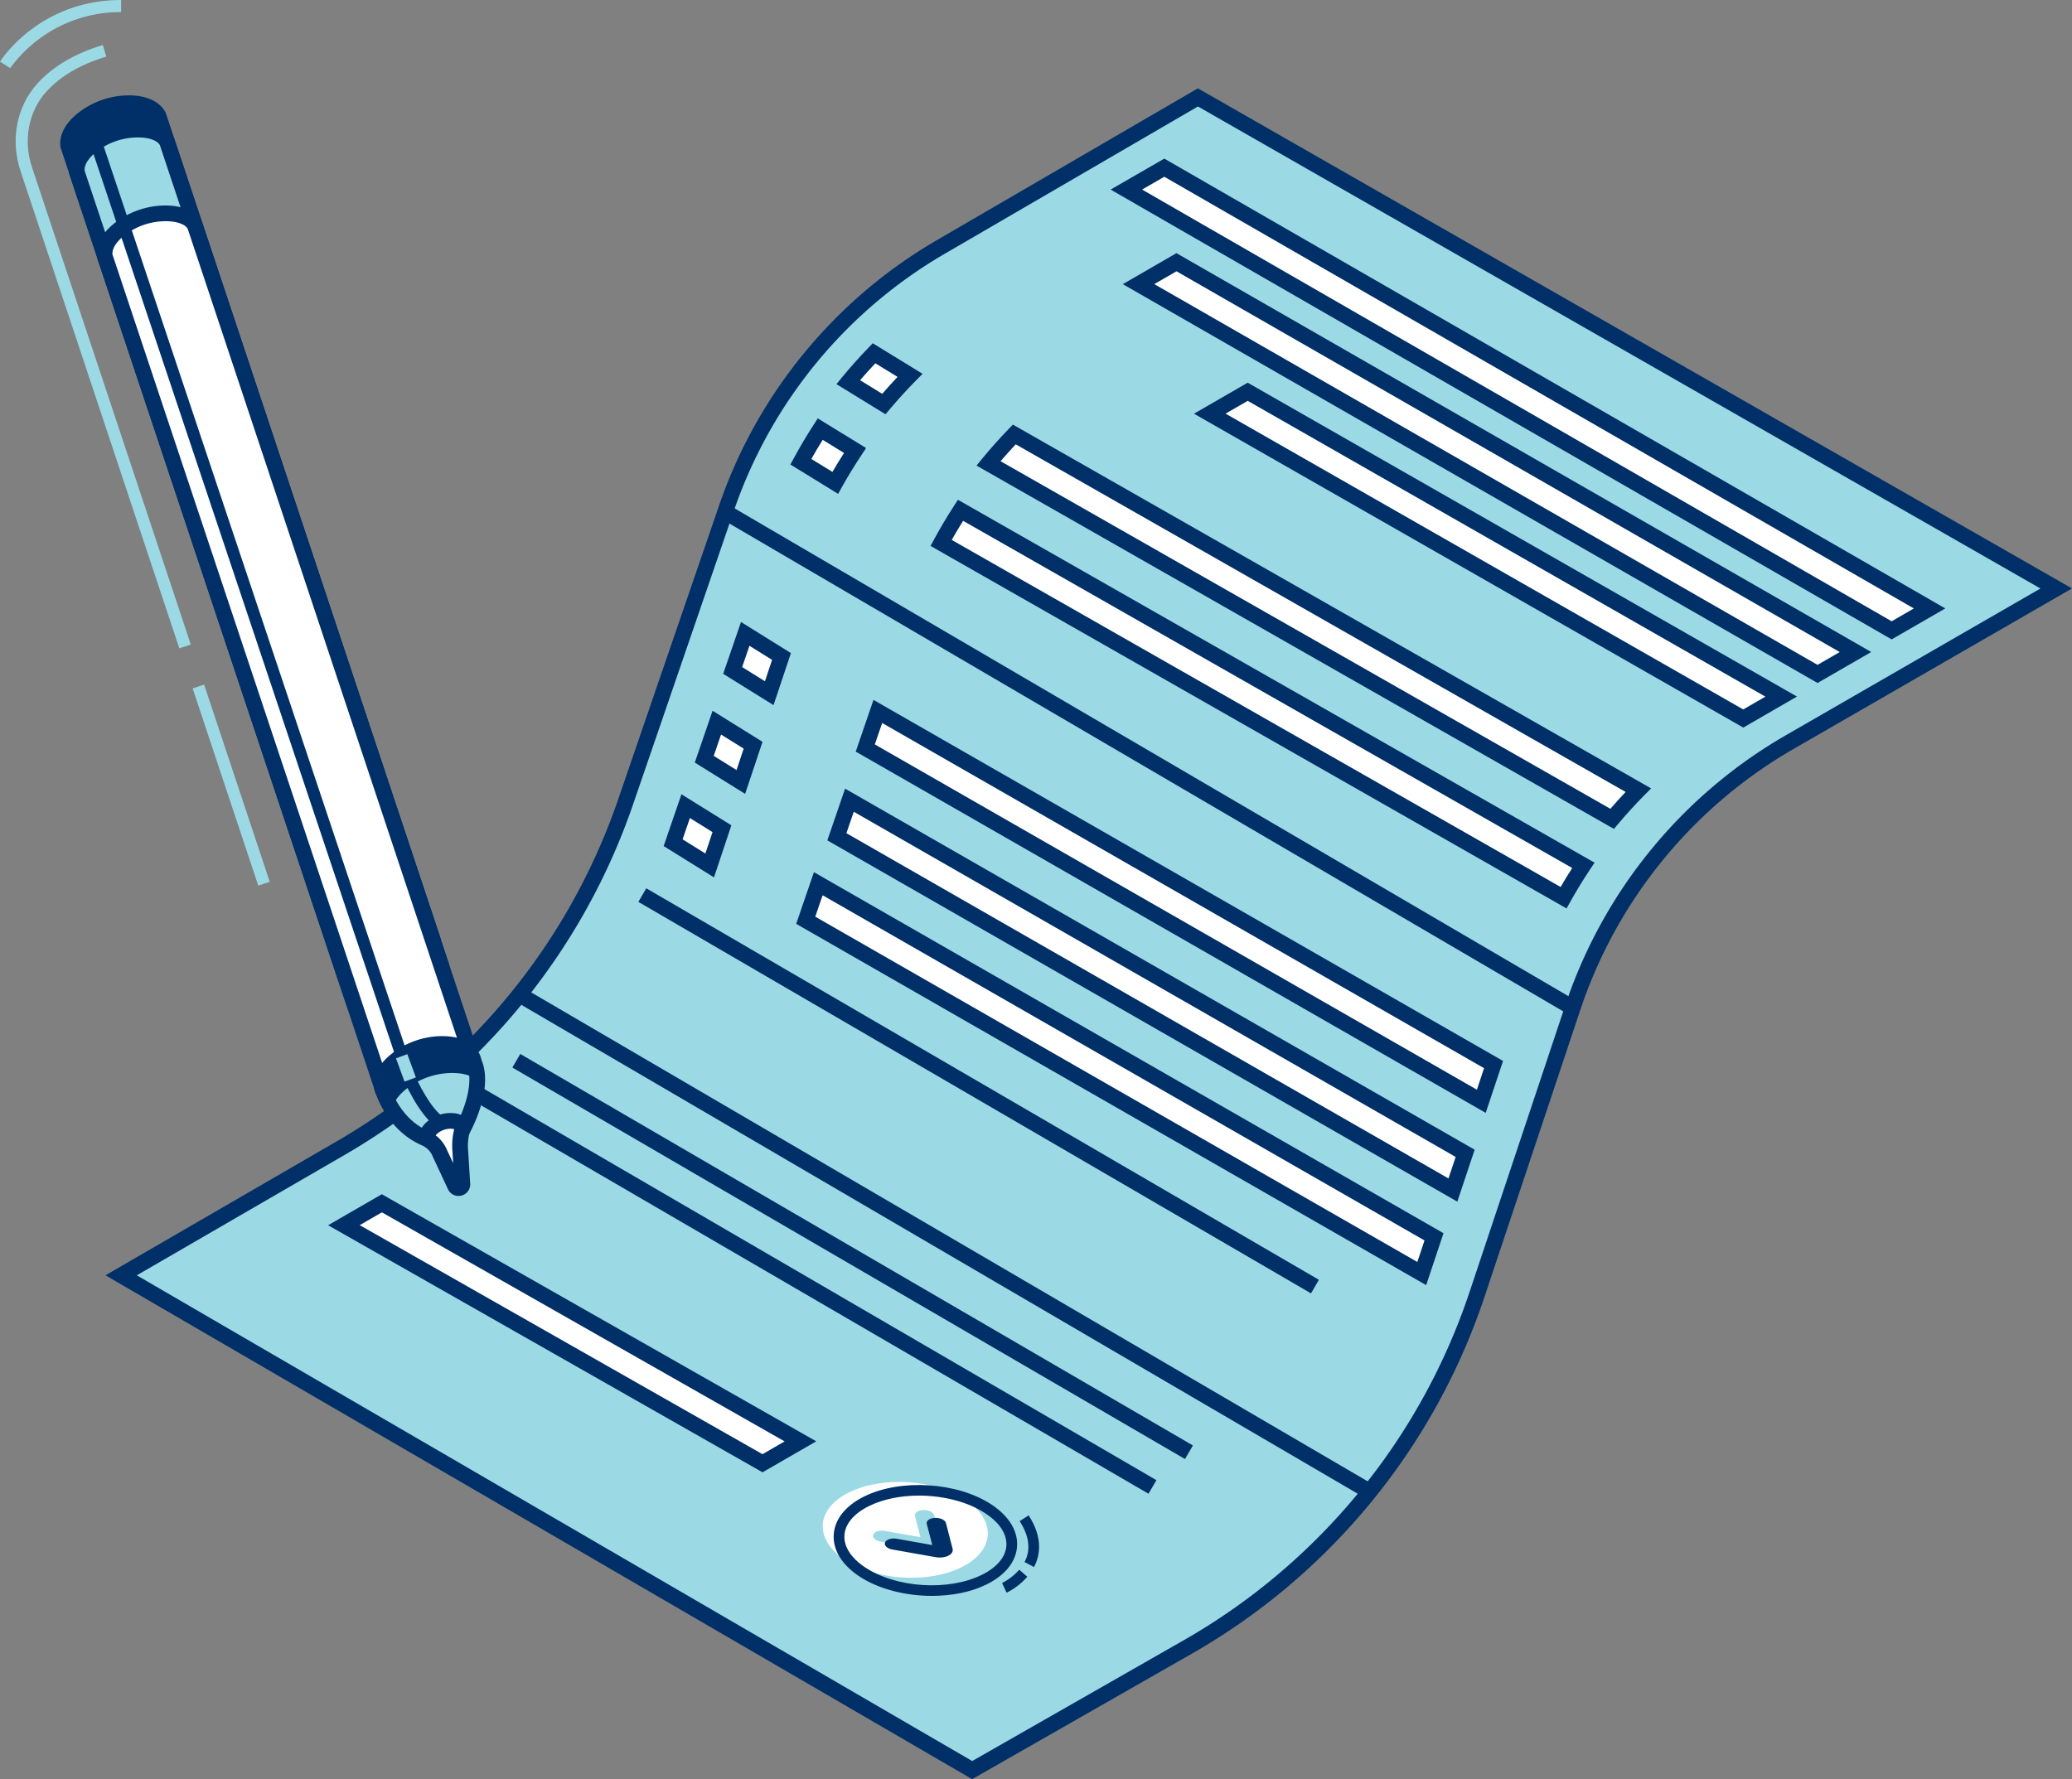 <svg xmlns="http://www.w3.org/2000/svg" width="908.606" height="780.384" viewBox="0 0 908.606 780.384">
  <rect x="0" y="0" width="908.606" height="780.384" fill="#808080" stroke="none"/>
  <g id="Group_1972" data-name="Group 1972" transform="translate(-241.585 -355.09)">
    <g id="Group_1926" data-name="Group 1926" transform="translate(287.84 393.837)">
      <g id="Group_1925" data-name="Group 1925">
        <path id="Path_1575" data-name="Path 1575" d="M1100.011,564.89,983.2,632.234a211.988,211.988,0,0,0-95.193,116.531L846.052,874.438A280.561,280.561,0,0,1,719.485,1029l-94.859,54.178L251.441,866.154l96.595-55.967A280.635,280.635,0,0,0,472.641,658.569l44.287-129.035a212.006,212.006,0,0,1,93.9-114.408l112.8-65.625Z" transform="translate(-244.575 -345.522)" fill="#9bd9e4"/>
        <path id="Path_1576" data-name="Path 1576" d="M630.207,1090.4,250.167,869.388l101.726-58.947a277.177,277.177,0,0,0,123.08-149.754l44.287-129.03a215.509,215.509,0,0,1,95.425-116.273L729.2,348.762l383.318,219.357L990.511,638.465a208.347,208.347,0,0,0-93.646,114.629L854.911,878.772A283.664,283.664,0,0,1,726.791,1035.23ZM263.9,869.4l366.335,213.045,93.135-53.191a276.848,276.848,0,0,0,125.009-152.67l41.948-125.678a215.262,215.262,0,0,1,96.746-118.418l111.611-64.348L729.233,356.717,618.156,421.345a208.59,208.59,0,0,0-92.375,112.548l-44.287,129.03A284.084,284.084,0,0,1,355.353,816.407Z" transform="translate(-250.167 -348.762)" fill="#003067"/>
      </g>
    </g>
    <g id="Group_1940" data-name="Group 1940" transform="translate(602.34 1005.094)">
      <g id="Group_1937" data-name="Group 1937">
        <g id="Group_1930" data-name="Group 1930">
          <g id="Group_1927" data-name="Group 1927" transform="translate(8.839 4.651)">
            <path id="Path_1577" data-name="Path 1577" d="M321.737,467.631c14.66-7.244,37.572-5.761,51.175,3.309s12.747,22.3-1.913,29.546-37.572,5.762-51.17-3.309S307.077,474.875,321.737,467.631Z" transform="translate(-310.159 -463.036)" fill="#9bd9e4"/>
          </g>
          <g id="Group_1928" data-name="Group 1928">
            <path id="Path_1578" data-name="Path 1578" d="M320.1,466.768c14.66-7.244,37.572-5.762,51.175,3.309s12.747,22.3-1.913,29.546-37.572,5.762-51.17-3.309S305.437,474.012,320.1,466.768Z" transform="translate(-308.519 -462.173)" fill="#fff"/>
          </g>
          <g id="Group_1929" data-name="Group 1929" transform="translate(4.819 1.366)">
            <path id="Path_1579" data-name="Path 1579" d="M320.559,502.419c-7.6-5.077-11.55-11.566-11.114-18.287s5.185-12.65,13.377-16.7h0c16-7.9,41.07-6.279,55.9,3.616,7.6,5.072,11.55,11.567,11.114,18.282s-5.185,12.65-13.372,16.7c-6.829,3.38-15.307,5.018-23.941,5.018C340.932,511.043,329.064,508.089,320.559,502.419Zm4.35-30.77h0c-6.624,3.272-10.451,7.815-10.774,12.79s2.884,9.971,9.028,14.073c13.6,9.06,36.569,10.553,51.219,3.309,6.624-3.277,10.445-7.815,10.769-12.79s-2.883-9.971-9.033-14.072c-7.788-5.2-18.659-7.9-29.282-7.9C338.927,467.057,331.161,468.561,324.909,471.649Z" transform="translate(-309.413 -462.427)" fill="#003067"/>
          </g>
        </g>
        <g id="Group_1933" data-name="Group 1933" transform="translate(22.091 12.333)">
          <g id="Group_1932" data-name="Group 1932">
            <g id="Group_1931" data-name="Group 1931">
              <path id="Path_1580" data-name="Path 1580" d="M339.434,466.743l2.867,11.092a2.357,2.357,0,0,1-.636,2.366c-1.4,1.391-4.182,1.94-6.812,1.477l-18.939-3.353c-2.291-.4-3.714-1.789-3.185-3.094h0c.528-1.3,2.814-2.026,5.1-1.622l15.582,2.76-2.393-9.249c-.35-1.363,1.245-2.549,3.568-2.651h0C336.911,464.366,339.078,465.385,339.434,466.743Z" transform="translate(-312.618 -464.462)" fill="#9bd9e4"/>
            </g>
          </g>
        </g>
        <g id="Group_1936" data-name="Group 1936" transform="translate(27.255 15.781)">
          <g id="Group_1935" data-name="Group 1935">
            <g id="Group_1934" data-name="Group 1934">
              <path id="Path_1581" data-name="Path 1581" d="M340.392,467.384l2.867,11.092a2.357,2.357,0,0,1-.636,2.366c-1.4,1.39-4.182,1.94-6.807,1.477l-18.945-3.352c-2.291-.41-3.714-1.789-3.185-3.094h0c.528-1.3,2.813-2.032,5.1-1.622l15.582,2.759-2.393-9.254c-.35-1.358,1.245-2.544,3.568-2.646h0C337.869,465,340.041,466.02,340.392,467.384Z" transform="translate(-313.576 -465.101)" fill="#003067"/>
            </g>
          </g>
        </g>
      </g>
      <g id="Group_1938" data-name="Group 1938" transform="translate(86.382 14.657)">
        <path id="Path_1582" data-name="Path 1582" d="M330.841,487.573c2.528-4.77,4.172-12.574-2.35-22.68l-3.945,2.549c4.242,6.57,4.969,12.606,2.145,17.932Z" transform="translate(-324.546 -464.893)" fill="#003067"/>
      </g>
      <g id="Group_1939" data-name="Group 1939" transform="translate(78.664 38.507)">
        <path id="Path_1583" data-name="Path 1583" d="M325.1,479.408a30.083,30.083,0,0,0,9.1-7.012l-3.547-3.077a25.58,25.58,0,0,1-7.535,5.832Z" transform="translate(-323.114 -469.318)" fill="#003067"/>
      </g>
    </g>
    <g id="Group_1941" data-name="Group 1941" transform="translate(733.948 466.13)">
      <path id="Path_1584" data-name="Path 1584" d="M631.972,543.494,334.219,372.517l16.635-9.6L648.607,533.889Z" transform="translate(-327.309 -358.934)" fill="#fff"/>
      <path id="Path_1585" data-name="Path 1585" d="M637.6,550.713l-1.719-.986L332.937,375.768l23.537-13.593,1.719.992L661.144,537.12ZM346.751,375.752,637.591,542.758l9.734-5.616L356.485,370.13Z" transform="translate(-332.937 -362.175)" fill="#003067"/>
    </g>
    <g id="Group_1942" data-name="Group 1942" transform="translate(728.622 424.656)">
      <path id="Path_1586" data-name="Path 1586" d="M668.812,558.155,333.229,364.822l16.635-9.6L685.446,548.551Z" transform="translate(-326.329 -351.238)" fill="#fff"/>
      <path id="Path_1587" data-name="Path 1587" d="M674.428,565.375,331.949,368.067l23.532-13.587,1.719,1,340.76,196.31ZM345.747,368.062,674.428,557.419l9.739-5.622L355.481,362.441Z" transform="translate(-331.949 -354.48)" fill="#003067"/>
    </g>
    <g id="Group_1943" data-name="Group 1943" transform="translate(765.165 522.953)">
      <path id="Path_1588" data-name="Path 1588" d="M573.956,516.769,340.014,383.061l16.635-9.6L590.591,507.164Z" transform="translate(-333.088 -369.478)" fill="#fff"/>
      <path id="Path_1589" data-name="Path 1589" d="M579.607,523.986,338.729,386.311l23.553-13.593,240.867,137.67Zm-227.031-137.7,227.01,129.747,9.728-5.611L362.3,380.673Z" transform="translate(-338.729 -372.718)" fill="#003067"/>
    </g>
    <g id="Group_1944" data-name="Group 1944" transform="translate(385.469 878.907)">
      <path id="Path_1590" data-name="Path 1590" d="M453.133,553.521,269.567,449.1l16.635-9.6L469.768,543.917Z" transform="translate(-262.638 -435.524)" fill="#fff"/>
      <path id="Path_1591" data-name="Path 1591" d="M458.792,560.73l-1.719-.976L268.281,452.365l23.548-13.6,1.719.975,188.786,107.4ZM282.138,452.322,458.759,552.786l9.718-5.611L291.861,446.706Z" transform="translate(-268.281 -438.761)" fill="#003067"/>
    </g>
    <g id="Group_1945" data-name="Group 1945" transform="translate(669.804 541.327)">
      <path id="Path_1592" data-name="Path 1592" d="M333.323,376.929c-3.929,4.086-7.724,8.3-11.313,12.677L595.5,545.531c3.66-4.339,7.475-8.548,11.475-12.585Z" transform="translate(-316.76 -372.607)" fill="#fff"/>
      <path id="Path_1593" data-name="Path 1593" d="M600.558,553.471,321.036,394.1l2.582-3.158c3.471-4.231,7.341-8.57,11.5-12.882l1.859-1.935L616.862,535.7l-3.164,3.191c-3.784,3.816-7.578,7.977-11.292,12.386ZM331.578,392.183,599,544.648c2.21-2.555,4.441-5.029,6.678-7.389L338.24,384.783C335.906,387.257,333.675,389.731,331.578,392.183Z" transform="translate(-321.036 -376.127)" fill="#003067"/>
    </g>
    <g id="Group_1946" data-name="Group 1946" transform="translate(649.642 574.307)">
      <path id="Path_1594" data-name="Path 1594" d="M318.155,397.405,591.107,553.023q4.066-7.276,8.688-14.2L326.654,383.1Q322.135,390.078,318.155,397.405Z" transform="translate(-313.52 -378.493)" fill="#fff"/>
      <path id="Path_1595" data-name="Path 1595" d="M596.2,561.492l-278.9-159.008,1.606-2.97c2.646-4.883,5.546-9.772,8.629-14.536l1.773-2.732L608.48,541.41l-2.043,3.078c-3.072,4.614-5.945,9.313-8.543,13.965ZM326.592,399.849l267,152.228q2.417-4.164,5.088-8.322L331.572,391.473C329.842,394.238,328.177,397.041,326.592,399.849Z" transform="translate(-317.295 -382.246)" fill="#003067"/>
    </g>
    <g id="Group_1947" data-name="Group 1947" transform="translate(608.378 505.652)">
      <path id="Path_1596" data-name="Path 1596" d="M321.91,370.322c-3.929,4.08-7.718,8.295-11.313,12.677l15.625,9.588c3.66-4.339,7.476-8.548,11.475-12.585Z" transform="translate(-305.434 -365.935)" fill="#fff"/>
      <path id="Path_1597" data-name="Path 1597" d="M331.155,400.655l-21.516-13.216,2.5-3.05c3.466-4.231,7.336-8.564,11.5-12.887l1.919-1.994,21.85,13.4L344.349,386c-3.757,3.8-7.551,7.966-11.286,12.391ZM320.014,385.72l9.707,5.961c2.226-2.571,4.474-5.05,6.716-7.416l-9.739-5.972C324.348,380.778,322.116,383.268,320.014,385.72Z" transform="translate(-309.639 -369.508)" fill="#003067"/>
    </g>
    <g id="Group_1948" data-name="Group 1948" transform="translate(588.182 538.6)">
      <path id="Path_1598" data-name="Path 1598" d="M306.742,390.8l15.091,9.281q4.067-7.276,8.688-14.2l-15.28-9.389Q310.722,383.471,306.742,390.8Z" transform="translate(-302.161 -371.789)" fill="#fff"/>
      <path id="Path_1599" data-name="Path 1599" d="M326.826,408.736l-20.934-12.876,1.558-2.867c2.619-4.851,5.524-9.739,8.624-14.541l1.827-2.83,21.2,13.022-1.983,2.981c-3.045,4.565-5.918,9.265-8.543,13.965Zm-11.739-15.318,9.249,5.686c1.622-2.792,3.326-5.573,5.088-8.311l-9.367-5.756C318.321,387.823,316.655,390.621,315.087,393.418Z" transform="translate(-305.892 -375.621)" fill="#003067"/>
    </g>
    <g id="Group_1949" data-name="Group 1949" transform="translate(616.84 662.084)">
      <path id="Path_1600" data-name="Path 1600" d="M311.985,415.506,582.119,570.464l5.377-16.108L317.489,399.471Z" transform="translate(-307.803 -394.408)" fill="#fff"/>
      <path id="Path_1601" data-name="Path 1601" d="M587.459,579.67,311.209,421.207l7.783-22.675L595.064,556.893ZM319.574,418.054,583.59,569.5l3.148-9.432L322.8,408.659Z" transform="translate(-311.209 -398.532)" fill="#003067"/>
    </g>
    <g id="Group_1950" data-name="Group 1950" transform="translate(604.384 701.014)">
      <path id="Path_1602" data-name="Path 1602" d="M309.674,422.73,579.808,577.688l5.377-16.108L315.178,406.695Z" transform="translate(-305.49 -401.629)" fill="#fff"/>
      <path id="Path_1603" data-name="Path 1603" d="M585.154,586.9,308.9,428.43l7.783-22.675L592.759,564.121ZM317.263,425.282,581.279,576.728l3.153-9.437L320.491,415.882Z" transform="translate(-308.898 -405.755)" fill="#003067"/>
    </g>
    <g id="Group_1951" data-name="Group 1951" transform="translate(590.726 737.643)">
      <path id="Path_1604" data-name="Path 1604" d="M307.14,429.524,577.274,584.482l5.377-16.108L312.645,413.49Z" transform="translate(-302.955 -408.429)" fill="#fff"/>
      <path id="Path_1605" data-name="Path 1605" d="M582.62,593.689,306.364,435.22l7.783-22.669L590.219,570.912ZM314.734,432.073l264.01,151.446,3.148-9.437-263.935-151.4Z" transform="translate(-306.364 -412.551)" fill="#003067"/>
    </g>
    <g id="Group_1952" data-name="Group 1952" transform="translate(558.717 627.913)">
      <path id="Path_1606" data-name="Path 1606" d="M301.2,409.195l16.034,9.974,5.377-16.108-15.906-9.9Z" transform="translate(-297.042 -387.944)" fill="#fff"/>
      <path id="Path_1607" data-name="Path 1607" d="M322.5,428.654l-22.071-13.733,7.8-22.729,21.893,13.631Zm-13.765-16.687,10,6.214,3.126-9.383-9.917-6.171Z" transform="translate(-300.425 -392.192)" fill="#003067"/>
    </g>
    <g id="Group_1953" data-name="Group 1953" transform="translate(546.261 666.843)">
      <path id="Path_1608" data-name="Path 1608" d="M298.885,416.418l16.034,9.974,5.377-16.108-15.907-9.9Z" transform="translate(-294.729 -395.166)" fill="#fff"/>
      <path id="Path_1609" data-name="Path 1609" d="M320.185,435.871l-22.071-13.728,7.8-22.728,21.9,13.631ZM306.419,419.2l10,6.22,3.131-9.394-9.923-6.177Z" transform="translate(-298.114 -399.415)" fill="#003067"/>
    </g>
    <g id="Group_1954" data-name="Group 1954" transform="translate(532.609 703.472)">
      <path id="Path_1610" data-name="Path 1610" d="M296.351,423.213l16.034,9.974,5.377-16.108-15.907-9.9Z" transform="translate(-292.2 -401.965)" fill="#fff"/>
      <path id="Path_1611" data-name="Path 1611" d="M317.652,442.667l-22.071-13.733,7.8-22.723,21.888,13.62Zm-13.765-16.681,9.993,6.214,3.126-9.384-9.917-6.177Z" transform="translate(-295.581 -406.211)" fill="#003067"/>
    </g>
    <g id="Group_1955" data-name="Group 1955" transform="translate(468.344 788.801)">
      <rect id="Rectangle_1491" data-name="Rectangle 1491" width="6.897" height="431.844" transform="translate(0 5.954) rotate(-59.687)" fill="#003067"/>
    </g>
    <g id="Group_1956" data-name="Group 1956" transform="translate(466.264 817.381)">
      <rect id="Rectangle_1492" data-name="Rectangle 1492" width="6.893" height="341.387" transform="matrix(0.503, -0.864, 0.864, 0.503, 0, 5.957)" fill="#003067"/>
    </g>
    <g id="Group_1957" data-name="Group 1957" transform="translate(556.894 576.114)">
      <rect id="Rectangle_1493" data-name="Rectangle 1493" width="6.898" height="431.842" transform="matrix(0.505, -0.863, 0.863, 0.505, 0, 5.955)" fill="#003067"/>
    </g>
    <g id="Group_1958" data-name="Group 1958" transform="translate(450.184 832.585)">
      <rect id="Rectangle_1494" data-name="Rectangle 1494" width="6.893" height="341.387" transform="translate(0 5.957) rotate(-59.797)" fill="#003067"/>
    </g>
    <g id="Group_1959" data-name="Group 1959" transform="translate(521.52 744.719)">
      <rect id="Rectangle_1495" data-name="Rectangle 1495" width="6.893" height="341.387" transform="matrix(0.503, -0.864, 0.864, 0.503, 0, 5.957)" fill="#003067"/>
    </g>
    <g id="Group_1965" data-name="Group 1965" transform="translate(267.984 396.925)">
      <g id="Group_1960" data-name="Group 1960">
        <path id="Path_1612" data-name="Path 1612" d="M372.272,734.606l33.244-14.768a2.637,2.637,0,0,0,1.434-3.25L286.872,355.746c-1.806-3.627-6.64-6.107-14.531-5.735a32.958,32.958,0,0,0-16.832,5.595c-6.516,4.4-8.92,9.233-8.289,13.2L368.688,733.027A2.643,2.643,0,0,0,372.272,734.606Z" transform="translate(-243.674 -346.529)" fill="#003067"/>
        <path id="Path_1613" data-name="Path 1613" d="M374,741.087a6.094,6.094,0,0,1-5.778-4.172L246.623,372.15c-.911-5.735,2.646-11.787,9.766-16.595a36.234,36.234,0,0,1,18.605-6.182c8.651-.4,15.151,2.377,17.775,7.637L413.031,718.3a6.058,6.058,0,0,1-3.3,7.486l-33.244,14.768A6.1,6.1,0,0,1,374,741.087ZM253.4,370.829,374.489,733.9l31.767-14.111L286.415,359.635c-1.148-2.21-5.347-3.687-11.1-3.374a29.3,29.3,0,0,0-15.064,5.007C255.64,364.378,253.107,367.935,253.4,370.829Z" transform="translate(-246.483 -349.335)" fill="#003067"/>
      </g>
      <g id="Group_1961" data-name="Group 1961" transform="translate(3.794 11.562)">
        <path id="Path_1614" data-name="Path 1614" d="M372.976,736.75l33.244-14.763a2.654,2.654,0,0,0,1.439-3.255L287.582,357.89c-1.811-3.622-6.64-6.1-14.531-5.735a32.959,32.959,0,0,0-16.838,5.595c-6.511,4.4-8.92,9.233-8.289,13.2L369.392,735.171A2.643,2.643,0,0,0,372.976,736.75Z" transform="translate(-244.377 -348.674)" fill="#9bd9e4"/>
        <path id="Path_1615" data-name="Path 1615" d="M374.713,743.232a6.1,6.1,0,0,1-5.783-4.166L247.327,374.3c-.911-5.74,2.646-11.793,9.766-16.6a36.267,36.267,0,0,1,18.6-6.182c8.651-.393,15.156,2.382,17.781,7.643L413.735,720.455a6.064,6.064,0,0,1-3.3,7.487L377.187,742.7A6,6,0,0,1,374.713,743.232ZM254.107,372.979,375.193,736.053l31.772-14.116L287.119,361.784c-1.142-2.215-5.32-3.67-11.1-3.379a29.369,29.369,0,0,0-15.064,5.007C256.35,366.527,253.811,370.079,254.107,372.979Z" transform="translate(-247.187 -351.48)" fill="#003067"/>
      </g>
      <g id="Group_1962" data-name="Group 1962" transform="translate(16.006 48.3)">
        <path id="Path_1616" data-name="Path 1616" d="M375.243,743.573,408.486,728.8a2.654,2.654,0,0,0,1.439-3.255L289.842,364.707c-1.805-3.622-6.635-6.1-14.531-5.735a33.01,33.01,0,0,0-16.832,5.595c-6.516,4.4-8.92,9.238-8.289,13.2L371.659,741.988A2.649,2.649,0,0,0,375.243,743.573Z" transform="translate(-246.642 -355.488)" fill="#fff"/>
        <path id="Path_1617" data-name="Path 1617" d="M376.975,750.052a6.1,6.1,0,0,1-5.778-4.166l-121.6-364.766c-.916-5.74,2.646-11.787,9.766-16.6a36.269,36.269,0,0,1,18.6-6.182c8.65-.415,15.151,2.377,17.781,7.643l120.267,361.3a6.065,6.065,0,0,1-3.315,7.486l-33.238,14.763A6.015,6.015,0,0,1,376.975,750.052ZM256.375,379.8,377.46,742.873l31.772-14.116L289.387,368.6c-1.148-2.215-5.33-3.66-11.1-3.379a29.419,29.419,0,0,0-15.064,5.007C258.611,373.347,256.078,376.9,256.375,379.8Z" transform="translate(-249.453 -358.296)" fill="#003067"/>
      </g>
      <g id="Group_1963" data-name="Group 1963" transform="translate(137.498 412.637)">
        <path id="Path_1618" data-name="Path 1618" d="M313.516,435.506l-.534-1.531c-.986-4.581-6.241-7.874-15.42-7.395a32.645,32.645,0,0,0-16.137,5.325c-6.754,4.425-9.281,9.319-8.715,13.345h0l.005.011a7.081,7.081,0,0,0,.765,2.35c1.822,4.91,7.239,16.229,19.824,20.875l14.385-3.552S317.833,447.407,313.516,435.506Z" transform="translate(-269.186 -423.087)" fill="#9bd9e4"/>
        <path id="Path_1619" data-name="Path 1619" d="M295.908,474.894l-.992-.366c-13.992-5.169-19.948-17.748-21.856-22.917a9.13,9.13,0,0,1-.954-3.05c-.825-5.832,2.91-11.922,10.235-16.724a36.048,36.048,0,0,1,17.851-5.9c12.289-.587,17.829,4.813,18.966,10.122l.4,1.078c4.813,13.259-5.638,31.552-6.085,32.322l-.733,1.272Zm6.144-42.1c-.49,0-.992.016-1.5.038a29.14,29.14,0,0,0-14.434,4.77c-4.926,3.234-7.61,6.963-7.19,9.982a3.735,3.735,0,0,0,.4,1.213c1.725,4.565,6.392,14.5,17.015,18.9l11.857-2.932c2.824-5.39,7.713-17.463,4.878-25.267l-.544-1.568C311.8,434.611,307.781,432.789,302.052,432.789Z" transform="translate(-271.994 -425.895)" fill="#003067"/>
      </g>
      <path id="Path_1620" data-name="Path 1620" d="M286.456,445.253a32.713,32.713,0,0,1,16.142-5.33c5.266-.275,9.195.722,11.814,2.468a19.81,19.81,0,0,0-1.062-7.028l-.534-1.531c-.986-4.581-6.241-7.874-15.42-7.395a32.646,32.646,0,0,0-16.137,5.325c-6.748,4.425-9.281,9.319-8.71,13.345h-.005l.005.011a6.9,6.9,0,0,0,.771,2.345,40.567,40.567,0,0,0,4.5,8.6C278.4,452.616,281.066,448.789,286.456,445.253Z" transform="translate(-132.396 -11.078)" fill="#003067"/>
      <g id="Group_1964" data-name="Group 1964" transform="translate(157.623 446.33)">
        <path id="Path_1621" data-name="Path 1621" d="M291.65,460.524l-.922-14.725a26.16,26.16,0,0,1,.76-8.758c.544-1.908-.625-3.557-3.223-4.086a12.339,12.339,0,0,0-10.585,3.536c-1.838,2.075-1.692,4.193.108,5.363a12.166,12.166,0,0,1,4.031,5.239l6.651,14.24A1.67,1.67,0,0,0,291.65,460.524Z" transform="translate(-272.921 -429.34)" fill="#fff"/>
        <path id="Path_1622" data-name="Path 1622" d="M292.754,468.558a5.047,5.047,0,0,1-4.6-2.959L281.5,451.36a8.792,8.792,0,0,0-2.792-3.81,6.376,6.376,0,0,1-2.927-4.49,7.67,7.67,0,0,1,2.123-6.042,15.714,15.714,0,0,1,13.857-4.635,7.578,7.578,0,0,1,5.223,3.374,6.281,6.281,0,0,1,.625,5.039,22.625,22.625,0,0,0-.636,7.594l.922,14.73a5.052,5.052,0,0,1-3.843,5.271A5.142,5.142,0,0,1,292.754,468.558Zm-9.987-26.582a15.826,15.826,0,0,1,4.98,6.468l2.684,5.74-.334-5.363a29.782,29.782,0,0,1,.781-9.545,3.067,3.067,0,0,0-.5-.14,8.967,8.967,0,0,0-7.319,2.452A3.994,3.994,0,0,0,282.767,441.976Z" transform="translate(-275.728 -432.146)" fill="#003067"/>
      </g>
    </g>
    <g id="Group_1966" data-name="Group 1966" transform="translate(277.303 405.161)">
      <path id="Path_1623" data-name="Path 1623" d="M404.358,795.451c-8.435-5.406-15.215-21.85-15.5-22.551L248.212,352.544l5.029-1.681,140.591,420.2c1.7,4.161,7.562,16.185,13.388,19.926Z" transform="translate(-248.212 -350.863)" fill="#003067"/>
    </g>
    <g id="Group_1967" data-name="Group 1967" transform="translate(415.228 817.468)">
      <rect id="Rectangle_1496" data-name="Rectangle 1496" width="5.305" height="10.877" transform="translate(0 1.826) rotate(-20.133)" fill="#9bd9e4"/>
    </g>
    <g id="Group_1968" data-name="Group 1968" transform="translate(248.444 374.838)">
      <path id="Path_1624" data-name="Path 1624" d="M314.634,609.873l-69.662-209.44c-4.522-13.6-1.676-28.285,7.432-38.321,6.824-7.524,16.476-13.2,28.684-16.875l1.525,5.083c-11.27,3.39-20.114,8.559-26.28,15.355-7.826,8.618-10.246,21.3-6.328,33.088L319.669,608.2Z" transform="translate(-242.858 -345.237)" fill="#9bd9e4"/>
    </g>
    <g id="Group_1969" data-name="Group 1969" transform="translate(326.063 655.364)">
      <rect id="Rectangle_1497" data-name="Rectangle 1497" width="5.306" height="91.163" transform="translate(0 1.675) rotate(-18.397)" fill="#9bd9e4"/>
    </g>
    <g id="Group_1970" data-name="Group 1970" transform="translate(241.585 355.09)">
      <path id="Path_1625" data-name="Path 1625" d="M246.064,371.448l-4.479-2.835c.7-1.1,17.554-27.04,53.121-27.04v5.3A59.762,59.762,0,0,0,246.064,371.448Z" transform="translate(-241.585 -341.573)" fill="#9bd9e4"/>
    </g>
  </g>
</svg>
